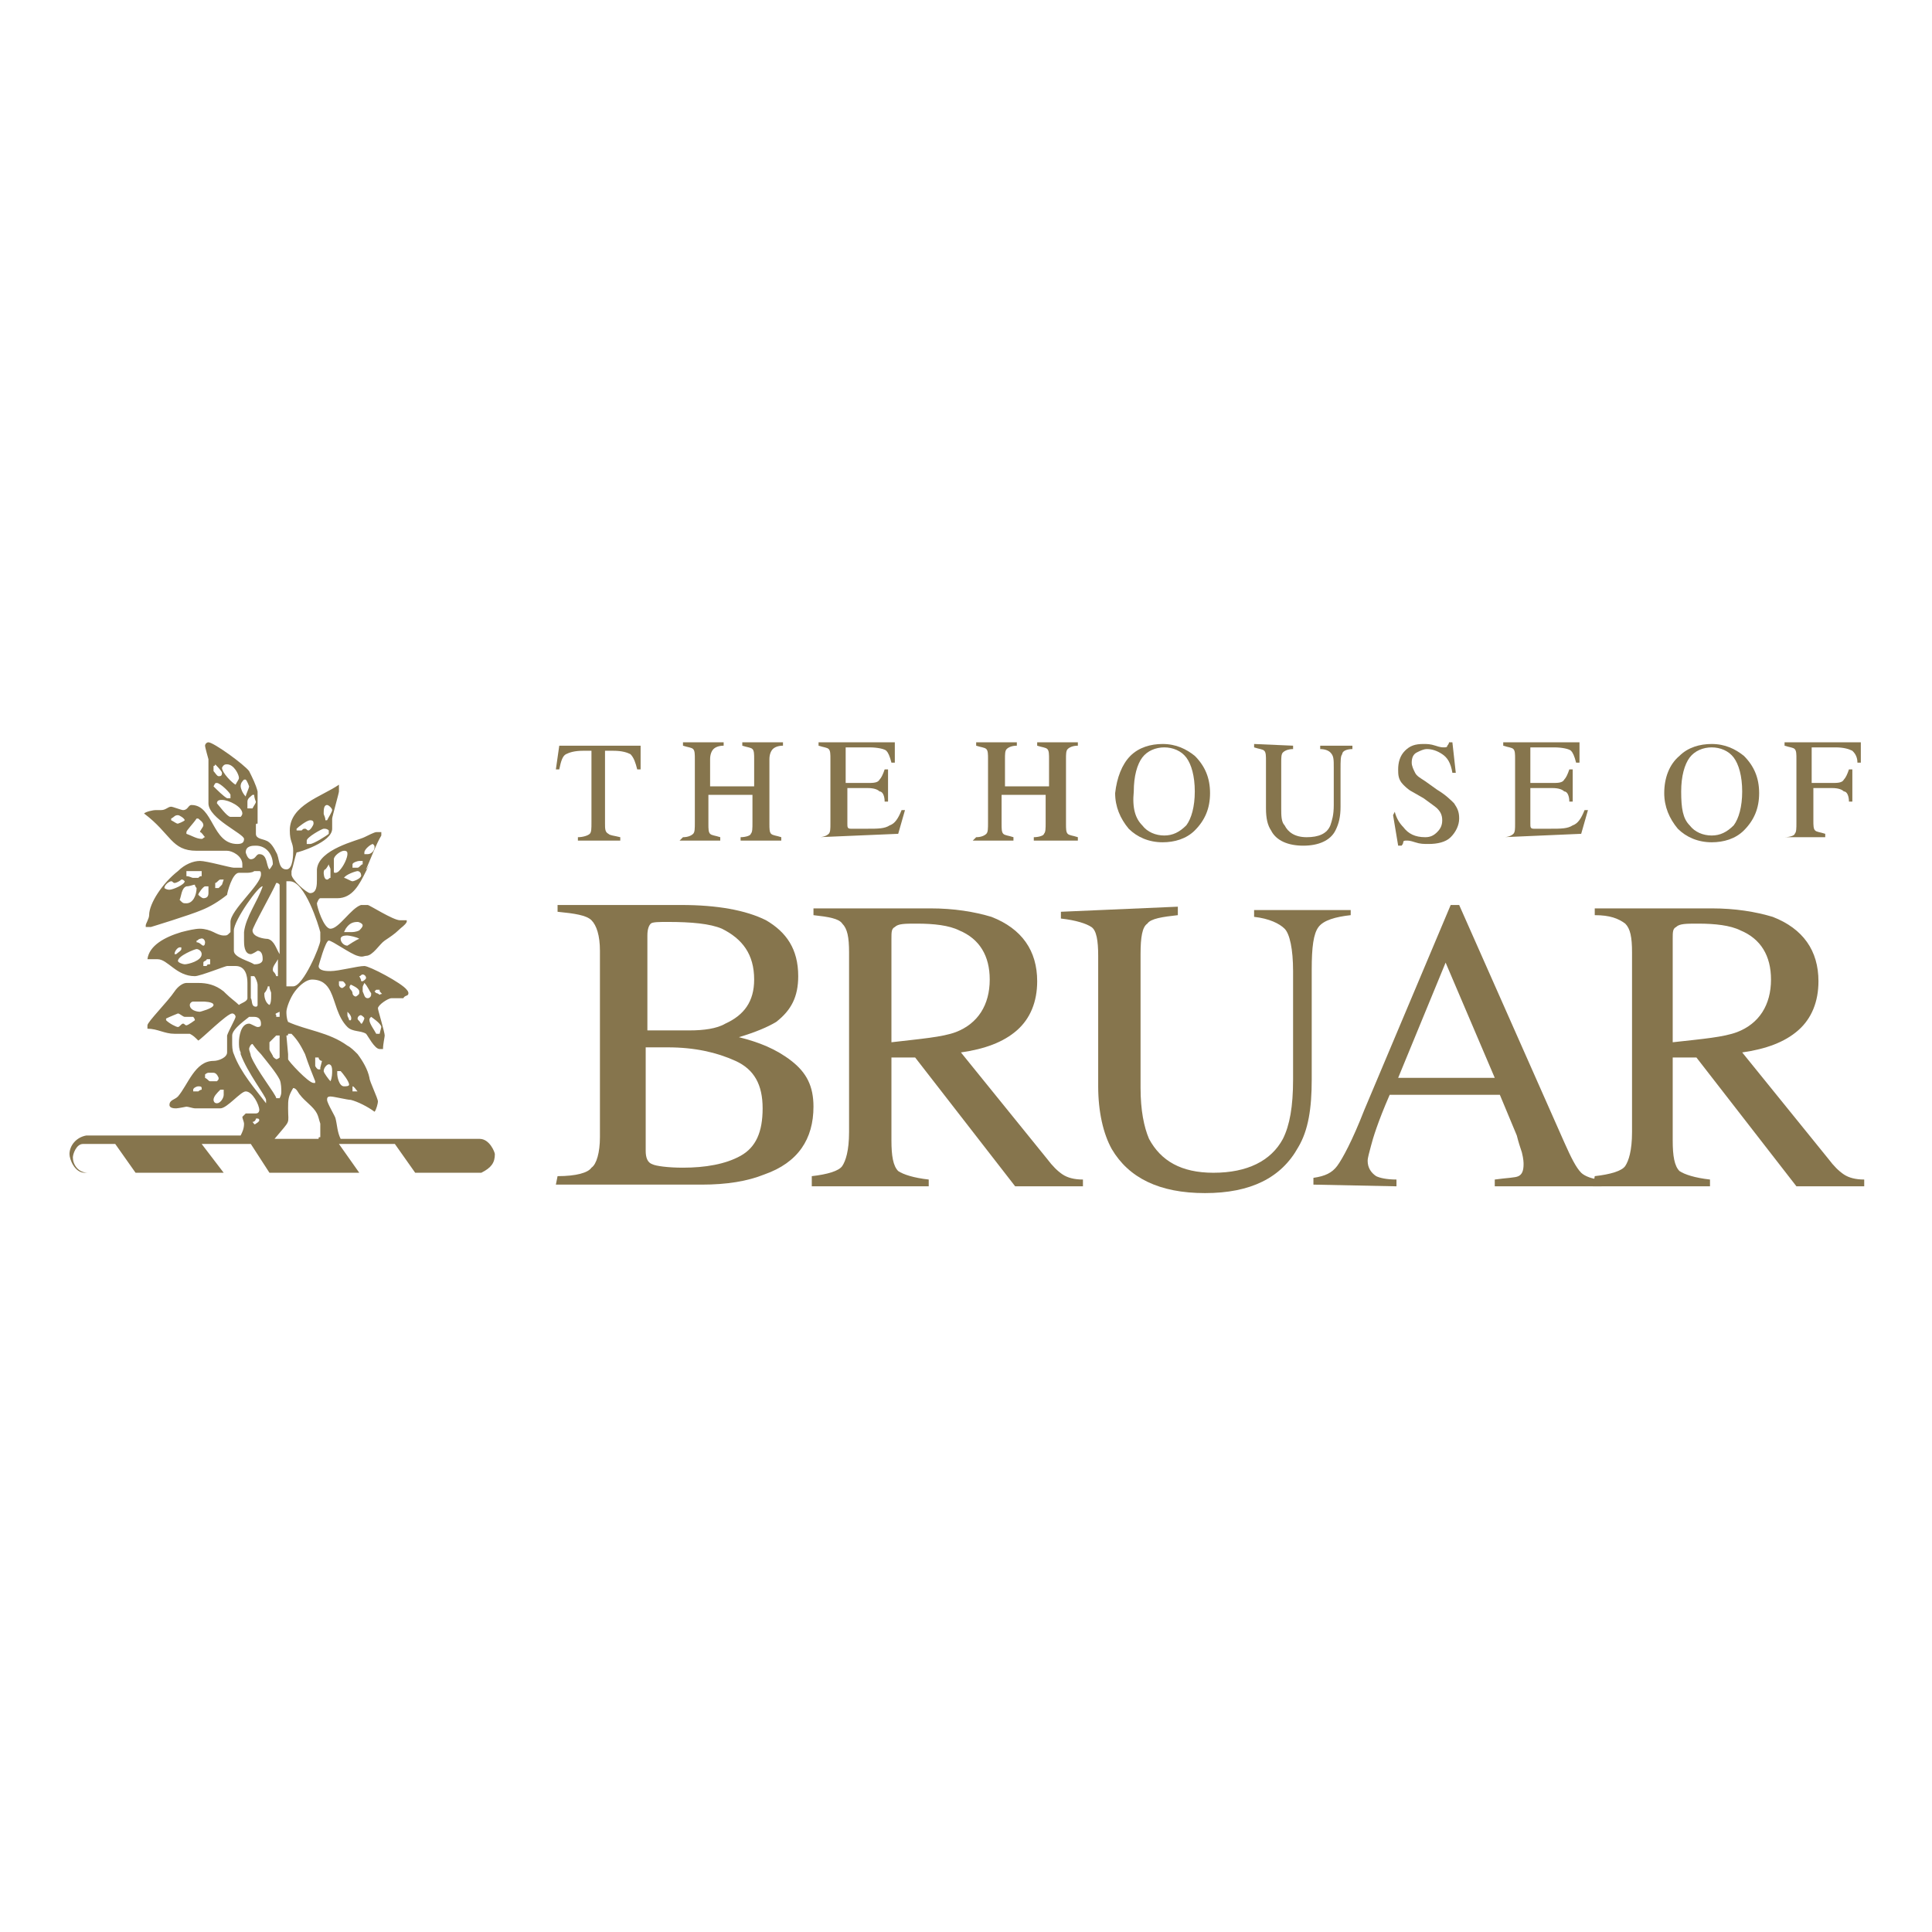 <svg xmlns="http://www.w3.org/2000/svg" viewBox="0 0 114 114"><path fill="#fff" d="m0 0h114v114h-114z"></path><g fill="#86754d"><path d="m105.3 49.4c.3 0 .6-.1.6-.2.1-.1.1-.3.1-.7v-3.7c0-.3 0-.5-.1-.6s-.3-.1-.6-.2v-.2h4.5v1.2h-.2c0-.4-.2-.6-.3-.7-.2-.1-.5-.2-1-.2h-1.2c-.1 0-.2 0-.2 0v.2 1.9h1.2c.3 0 .6 0 .7-.2.1-.1.2-.3.3-.6h.2v1.9h-.2c0-.3-.1-.6-.3-.6-.1-.1-.3-.2-.7-.2h-1.1v1.9c0 .3 0 .5.1.6s.3.1.6.2v.2z"></path><path d="m33 44h4.8v1.4h-.2c-.1-.4-.2-.7-.4-.9-.2-.1-.5-.2-1-.2h-.5v4.3c0 .3 0 .5.2.6.1.1.3.1.7.2v.2h-2.5v-.2c.3 0 .6-.1.7-.2s.1-.3.1-.7v-4.2h-.5c-.5 0-.8.1-1 .2s-.3.4-.4.9h-.2z"></path><path d="m40.3 49.4c.3 0 .5-.1.6-.2s.1-.3.1-.7v-3.7c0-.3 0-.5-.1-.6s-.3-.1-.6-.2v-.2h2.4v.2c-.3 0-.5.1-.6.2s-.2.3-.2.6v1.6h2.6v-1.6c0-.3 0-.5-.1-.6s-.3-.1-.6-.2v-.2h2.4v.2c-.3 0-.5.1-.6.2s-.2.3-.2.6v3.8c0 .3 0 .5.1.6s.3.1.6.2v.2h-2.4v-.2c.3 0 .6-.1.6-.2.1-.1.1-.3.1-.7v-1.6h-2.6v1.7c0 .3 0 .5.1.6s.3.1.6.2v.2h-2.4z"></path><path d="m48.3 49.4c.3 0 .5-.1.6-.2s.1-.3.1-.6v-3.8c0-.3 0-.5-.1-.6s-.3-.1-.6-.2v-.2h4.5v1.2h-.2c-.1-.4-.2-.6-.3-.7s-.5-.2-1-.2h-1.2c-.1 0-.2 0-.2 0v.2 1.9h1.3c.3 0 .6 0 .7-.2.1-.1.2-.3.3-.6h.2v1.9h-.2c0-.3-.1-.6-.3-.6-.1-.1-.3-.2-.7-.2h-1.2v2.1c0 .2 0 .3.2.3h1c.6 0 1 0 1.3-.2.3-.1.5-.4.7-.9h.2l-.4 1.4z"></path><path d="m57.6 49.4c.3 0 .5-.1.6-.2s.1-.3.1-.7v-3.7c0-.3 0-.5-.1-.6s-.3-.1-.6-.2v-.2h2.4v.2c-.3 0-.5.1-.6.2s-.1.3-.1.6v1.6h2.6v-1.6c0-.3 0-.5-.1-.6s-.3-.1-.6-.2v-.2h2.4v.2c-.3 0-.5.1-.6.2s-.1.3-.1.6v3.8c0 .3 0 .5.1.6s.3.1.6.2v.2h-2.6v-.2c.3 0 .6-.1.6-.2.1-.1.1-.3.1-.7v-1.6h-2.6v1.7c0 .3 0 .5.1.6s.3.1.6.2v.2h-2.4z"></path><path d="m67.4 48.7c.3.4.8.6 1.3.6s.9-.2 1.3-.6c.3-.4.5-1.1.5-2s-.2-1.6-.5-2-.8-.6-1.3-.6-1 .2-1.3.6-.5 1.1-.5 2c-.1 1 .1 1.6.5 2zm-.7-4.1c.5-.5 1.2-.7 1.9-.7.8 0 1.4.3 1.9.7.6.6.9 1.3.9 2.2s-.3 1.6-.9 2.2c-.5.5-1.2.7-1.9.7-.8 0-1.5-.3-2-.8-.5-.6-.8-1.3-.8-2.1.1-.9.4-1.7.9-2.2z"></path><path d="m76.3 44v.2c-.3 0-.5.1-.6.2s-.1.3-.1.6v2.7c0 .4 0 .8.2 1 .2.4.6.7 1.3.7s1.2-.2 1.4-.7c.1-.3.2-.6.2-1.2v-2.2c0-.5 0-.7-.2-.9-.1-.1-.3-.2-.6-.2v-.2h1.9v.2c-.3 0-.6.1-.6.3-.1.1-.1.4-.1.9v2.2c0 .6-.1 1-.3 1.4-.3.6-1 .9-1.9.9s-1.6-.3-1.9-.9c-.2-.3-.3-.7-.3-1.3v-2.8c0-.3 0-.5-.1-.6s-.3-.1-.6-.2v-.2z"></path><path d="m82.3 47.9c.1.4.3.7.5.9.3.4.7.6 1.3.6.3 0 .5-.1.7-.3s.3-.4.3-.7-.1-.5-.3-.7c-.1-.1-.4-.3-.8-.6l-.7-.4c-.2-.1-.4-.3-.5-.4-.3-.3-.3-.6-.3-.9 0-.4.1-.8.4-1.1s.6-.4 1.1-.4c.2 0 .4 0 .7.1s.4.1.5.1.2 0 .2-.1c0 0 .1-.1.1-.2h.2l.2 1.8h-.2c-.1-.6-.3-.9-.6-1.1s-.6-.3-.9-.3c-.2 0-.4.1-.6.2s-.3.3-.3.6c0 .2.1.4.2.6s.3.3.6.5l.7.5c.5.3.8.6 1 .8.2.3.3.5.3.9s-.2.8-.5 1.1-.8.4-1.3.4c-.3 0-.5 0-.8-.1s-.4-.1-.5-.1-.2 0-.2.1c0 0 0 .1-.1.2h-.2l-.3-1.8z"></path><path d="m88.7 49.4c.3 0 .5-.1.6-.2s.1-.3.1-.6v-3.8c0-.3 0-.5-.1-.6s-.3-.1-.6-.2v-.2h4.5v1.2h-.2c-.1-.4-.2-.6-.3-.7s-.5-.2-1-.2h-1.2c-.1 0-.2 0-.2 0v.2 1.9h1.3c.3 0 .6 0 .7-.2.1-.1.2-.3.3-.6h.2v1.9h-.2c0-.3-.1-.6-.3-.6-.1-.1-.3-.2-.7-.2h-1.3v2.1c0 .2 0 .3.2.3h1c.6 0 1 0 1.3-.2.3-.1.5-.4.7-.9h.2l-.4 1.4z"></path><path d="m99.7 48.7c.3.4.8.6 1.3.6s.9-.2 1.3-.6c.3-.4.5-1.1.5-2s-.2-1.6-.5-2-.8-.6-1.3-.6-1 .2-1.3.6-.5 1.1-.5 2c0 1 .1 1.6.5 2zm-.6-4.1c.5-.5 1.2-.7 1.9-.7.8 0 1.4.3 1.9.7.6.6.9 1.3.9 2.2s-.3 1.6-.9 2.2c-.5.5-1.2.7-1.9.7-.8 0-1.5-.3-2-.8-.5-.6-.8-1.3-.8-2.1 0-.9.3-1.7.9-2.2z"></path><path d="m43.7 68.2c.9-.5 1.3-1.4 1.3-2.8s-.5-2.3-1.6-2.8-2.4-.8-4-.8c-.4 0-.7 0-.8 0s-.2 0-.5 0v6.1c0 .4.1.7.4.8.2.1.9.2 1.8.2 1.3 0 2.5-.2 3.4-.7zm-10.8 1.2c1.1 0 1.8-.2 2-.5.3-.2.5-.9.5-1.8v-11c0-.9-.2-1.5-.5-1.8s-1-.4-2-.5v-.4h7.3c2.1 0 3.8.3 5 .9 1.2.7 1.9 1.7 1.9 3.3 0 1.2-.4 2-1.3 2.7-.5.3-1.2.6-2.2.9 1.2.3 2.2.7 3.1 1.4s1.3 1.5 1.3 2.7c0 1.9-.9 3.3-2.9 4-1 .4-2.2.6-3.7.6h-8.6zm9.9-9c1.1-.5 1.7-1.3 1.7-2.6 0-1.5-.7-2.4-1.9-3-.7-.3-1.8-.4-3.2-.4-.5 0-.9 0-1 .1s-.2.3-.2.7v5.6h2.5c.8 0 1.6-.1 2.1-.4z"></path><path d="m56.4 60.9c1.3-.5 2-1.6 2-3.1 0-1.4-.6-2.4-1.8-2.9-.6-.3-1.5-.4-2.5-.4-.7 0-1.1 0-1.3.2-.2.1-.2.3-.2.7v6.1c1.7-.2 3-.3 3.8-.6zm-8.5 8.5c.9-.1 1.6-.3 1.8-.6s.4-.9.4-2v-10.6c0-.9-.1-1.4-.4-1.7-.2-.3-.8-.4-1.7-.5v-.4h6.9c1.4 0 2.6.2 3.6.5 1.8.7 2.7 2 2.7 3.8 0 1.2-.4 2.2-1.2 2.9s-1.9 1.1-3.3 1.3l5.1 6.3c.3.4.6.7.9.9s.7.3 1.2.3v.4h-4l-5.9-7.6h-1.4v4.9c0 .9.1 1.5.4 1.8.3.2.9.4 1.8.5v.4h-6.9z"></path><path d="m69.5 53.5v.5c-.9.1-1.6.2-1.8.5-.3.2-.4.8-.4 1.8v7.9c0 1.3.2 2.3.5 3 .7 1.3 1.9 2 3.8 2 2 0 3.4-.7 4.1-2 .4-.8.6-1.9.6-3.5v-6.4c0-1.3-.2-2.2-.5-2.5s-.9-.6-1.8-.7v-.4h5.7v.3c-.9.1-1.6.3-1.9.7s-.4 1.2-.4 2.5v6.5c0 1.7-.2 3-.8 4-1 1.8-2.8 2.7-5.5 2.7s-4.5-.9-5.5-2.6c-.5-.9-.8-2.2-.8-3.7v-7.7c0-.9-.1-1.5-.4-1.7s-.9-.4-1.8-.5v-.4z"></path><path d="m88.2 63.6-2.9-6.8-2.8 6.8zm-10.7 6.3v-.4c.7-.1 1.1-.3 1.4-.7s.9-1.5 1.6-3.3l5.1-12.1h.5l6.2 14c.4.9.7 1.5 1 1.8.2.2.7.4 1.2.4v.4h-6.3v-.4c.7-.1 1.2-.1 1.4-.2s.3-.3.3-.7c0-.1 0-.3-.1-.7-.1-.3-.2-.6-.3-1l-1-2.4h-6.5c-.7 1.6-1 2.6-1.1 3s-.2.7-.2.9c0 .4.2.7.5.9.2.1.6.2 1.2.2v.4z"></path><path d="m102.5 60.9c1.3-.5 2-1.6 2-3.1 0-1.4-.6-2.4-1.8-2.9-.6-.3-1.5-.4-2.5-.4-.7 0-1.1 0-1.3.2-.2.1-.2.3-.2.7v6.1c1.8-.2 3-.3 3.8-.6zm-8.4 8.5c.9-.1 1.6-.3 1.8-.6s.4-.9.4-2v-10.6c0-.9-.1-1.4-.4-1.7-.4-.3-.9-.5-1.8-.5v-.4h6.9c1.4 0 2.6.2 3.6.5 1.8.7 2.7 2 2.7 3.8 0 1.2-.4 2.2-1.2 2.9s-1.9 1.1-3.3 1.3l5.1 6.3c.3.4.6.7.9.9s.7.3 1.2.3v.4h-4l-5.9-7.6h-1.4v4.9c0 .9.1 1.5.4 1.8.3.2.9.4 1.8.5v.4h-6.9z"></path><path d="m28.3 67.2s-1.4 0-1.5 0h-6.7c-.2-.4-.2-.8-.3-1.2 0-.1-.5-.9-.5-1.1 0-.1 0-.2.2-.2s1 .2 1.2.2c.4.1 1 .4 1.4.7.1-.1.2-.5.2-.6 0-.2-.5-1.2-.5-1.4-.1-.5-.4-1-.7-1.4-.2-.2-.4-.4-.6-.5-1.1-.8-2.4-.9-3.5-1.4-.1-.2-.1-.5-.1-.6 0-.2.2-.8.5-1.2s.7-.7 1-.7c.6 0 .9.3 1.1.7.3.6.4 1.5 1 2.1.3.3.8.2 1.1.4.1.1.5.9.8.9h.2c0-.3.1-.7.1-.8 0-.2-.4-1.5-.4-1.6 0-.2.6-.6.8-.6h.7c.1-.2.3-.1.3-.3 0 0 0-.1-.1-.2-.3-.4-2.2-1.4-2.5-1.4-.4 0-1.5.3-2 .3-.2 0-.7 0-.7-.3 0 0 .4-1.5.6-1.5s1.3.8 1.7.9c.3.1.4 0 .5 0 .4 0 .8-.7 1.1-.9s.6-.4.8-.6c.2-.2.4-.3.5-.5 0 0 0 0 0-.1h-.4c-.4 0-1.8-.9-1.9-.9h-.4c-.6.2-1.3 1.4-1.8 1.4-.4 0-.8-1.3-.8-1.5 0 0 .1-.3.2-.3h1c.9 0 1.3-.8 1.7-1.6s0 0 0-.1c.3-.7.6-1.5.9-2v-.2h-.3c-.1 0-.5.2-.7.3-.4.2-2.7.7-2.8 1.9v.6c0 .3 0 .8-.4.8-.2 0-1.1-.8-1.1-1.1 0 0 0-.1 0-.2.1-.3.2-.8.3-1.1.1 0 2.1-.6 2.1-1.4v-.6c0-.1.4-1.5.4-1.6v-.4c-1 .7-2.9 1.2-2.9 2.7 0 .7.2.7.2 1.2 0 .2 0 1.1-.4 1.1-.5 0-.4-.7-.6-1-.1-.2-.3-.6-.6-.7-.2-.1-.6-.1-.6-.4v-.5c0-.1 0-.1.1-.1v-1.1c0-.1 0-.6 0-.8-.1-.4-.3-.8-.5-1.2-.3-.4-2.1-1.7-2.4-1.7-.1 0-.2.1-.2.2s.2.8.2.8v2.6c0 .9 2.1 1.8 2.1 2.1 0 .2-.1.3-.4.3-1.5 0-1.4-2.3-2.7-2.3-.2 0-.2.3-.5.3-.1 0-.6-.2-.7-.2-.2 0-.3.2-.6.2h-.3c-.2 0-.6.1-.7.2 1.6 1.2 1.6 2.2 3.1 2.2h1.1.1.6c.3 0 .9.3.9.8v.2c-.2 0-.4 0-.5 0-.2 0-1.6-.4-2-.4s-.9.2-1.3.6c-.9.7-1.7 1.9-1.7 2.6 0 .2-.2.5-.2.6v.1h.3s2.3-.7 3-1c.5-.2 1-.5 1.5-.9 0-.1.3-1.3.7-1.3h.5s.3 0 .4-.1h.1s.1 0 .2 0 .1.1.1.2c0 .6-1.8 2.1-1.8 2.8v.6c-.2.2-.2.2-.4.2s-.4-.1-.6-.2c-.2-.1-.5-.2-.8-.2s-.7.1-1.1.2c-1 .3-1.9.8-2 1.6h.6c.6 0 1.1 1 2.2 1 .3 0 1.8-.6 1.9-.6h.5c.6 0 .7.6.7 1v.6.3c0 .2-.4.3-.5.4-.2-.2-.5-.4-.8-.7l-.1-.1c-.5-.4-1-.5-1.5-.5-.1 0-.4 0-.7 0-.2 0-.5.2-.7.5-.4.6-1.6 1.8-1.6 2v.2c.6 0 1 .3 1.6.3h.9c.2.1.3.2.5.4.2-.1 1.7-1.6 2-1.6.1 0 .2.1.2.2s-.4.8-.5 1.1v1c0 .3-.5.5-.8.5-1.1 0-1.5 1.4-2.1 2.1-.2.2-.5.2-.5.5 0 .2.3.2.4.2s.6-.1.6-.1c.1 0 .4.1.5.1h1.5c.4 0 1.2-1 1.5-1 .4 0 .8.8.8 1.1 0 0 0 .2-.2.2h-.6c-.1.1-.2.2-.2.2 0 .1.1.3.1.4 0 .3-.1.5-.2.7h-9.1c-.6.1-1 .6-1 1.1 0 .3.3 1.1.9 1.1h23.4c.6-.3.8-.6.8-1.1 0-.1-.3-.9-.9-.9zm-7.6-7h-.1c0-.1-.1-.2-.1-.3v-.2c.1.1.3.3.2.5zm.7.2h-.1c-.1-.2-.2-.2-.2-.3s.1-.2.2-.2c0 0 .2.1.2.2-.1.3-.2.3-.1.3zm1 .6h-.2c-.1-.2-.4-.6-.4-.8 0-.1 0-.1.1-.2 0 0 .6.4.6.6zm-.2-2.6h.2c0 .1 0 .1.1.2s0 0-.1.1c0 0-.1-.1-.2-.1 0 0-.1-.1-.1-.1.1-.1.1-.1.1-.1zm-.3.2v.1c0 .1-.1.2-.2.2-.2 0-.2-.2-.3-.4 0 0 0-.1 0-.2s0-.1.1-.3c.2.2.3.5.4.6zm-.7-1c.1 0 .1-.1.2-.1s.2.1.2.2-.2.2-.2.2c-.1 0-.1 0-.1-.1zm-.5.5s.5.2.5.4v.1c0 .1-.2.2-.2.2-.1 0-.2-.1-.2-.2s-.1-.2-.1-.2c-.1-.1-.1-.2 0-.3zm-.7-.2h.2c.1 0 .2.2.2.2 0 .1-.2.2-.2.2-.1 0-.2-.1-.2-.2zm.8-5.9c-.1 0-.4-.2-.5-.2.1-.2.7-.4.8-.4s.2.1.2.2c.1.2-.4.4-.5.4zm1.2-2.2c.1.1.1.1.1.2 0 .2-.2.4-.4.4h-.2s0 0 0-.1c0-.2.4-.5.5-.5zm-1.2 1.2c0-.1.3-.2.4-.2h.2v.2c-.1 0-.2.2-.3.2h-.3zm-1.1-.3c0-.2.4-.5.6-.5s.2.1.2.2c0 .2-.2.7-.5 1 0 0-.1.1-.2.1s-.1 0-.1-.1zm-.3.3c0 .1.1.2.1.3v.5c-.1 0-.1.1-.2.1-.2 0-.2-.4-.2-.4s0-.2.1-.2c.1-.1.2-.3.2-.3zm-8.9-2.4c-.1 0-.2-.1-.4-.2v-.1c.2-.1.2-.2.4-.2.1 0 .4.2.4.3-.1.1-.4.2-.4.2zm1.6.8c-.1 0-.1.1-.2.1-.3 0-.6-.2-.9-.3v-.1c0-.1.4-.5.6-.8h.1c.1.1.3.2.3.4 0 .1-.2.3-.2.4.1 0 .2.2.3.3zm-2.4 3c0-.2.3-.4.4-.4s.1.1.2.1.3-.1.4-.2c.1 0 .1 0 .2.1 0 .2-.7.5-.9.5s-.3-.1-.3-.1zm1.3.9c-.2 0-.2 0-.4-.2.1-.2.1-.7.4-.8.2 0 .4-.1.5-.1 0 .1.1.2.1.2 0 .4-.2.9-.6.9zm.4-1.5c-.1 0-.2-.1-.4-.1v-.3h.9v.3c-.1 0-.1 0-.2.1zm.6 1.2c-.1 0-.3-.2-.3-.2 0-.1.3-.5.4-.5h.2v.4c0 .2-.1.3-.3.3zm1.1-.8c-.1.1-.2.2-.2.2h-.2v-.3c.1 0 .2-.2.3-.2h.2zm-1 3.4s0 .2-.1.2-.2-.2-.4-.2v-.1c.1 0 .1-.1.2-.1.2-.1.3.1.3.2zm-1.8.7c-.1-.1-.1 0 0 0 0-.2.2-.4.3-.4h.1v.1c0 .1-.2.2-.3.3zm.6.6c-.1 0-.4-.1-.4-.2 0-.3 1-.7 1.1-.7s.3.1.3.3c0 .4-.8.6-1 .6zm1.5 0c-.1 0-.2 0-.2.1h-.2v-.2c0-.1.2-.1.2-.2h.2zm-1.4 3.6c-.1 0-.1-.1-.2-.1s-.2.2-.3.2-.5-.2-.7-.4v-.1c.2-.1.7-.3.7-.3.1 0 .3.2.4.2h.5s.1.1.1.2c0 0-.4.3-.5.3zm.8-.8c-.2 0-.6-.1-.6-.4 0-.1.1-.2.2-.2h.6s.6 0 .6.2-.8.4-.8.4zm.1 4.6c-.1 0-.2.1-.2.1h-.3s0 0 0-.1.2-.2.3-.2.2 0 .2.1zm.2-.7v-.2s.1-.1.2-.1h.3c.2 0 .3.3.3.3 0 .1 0 .1-.1.2h-.4c-.1 0-.1-.1-.3-.2zm1.1 1c0 .2-.2.5-.4.5s-.2-.2-.2-.2c0-.2.2-.4.4-.6h.2zm7.1-.5c-.3 0-.4-.6-.4-.7v-.2h.2c.1.1.5.6.5.8 0 .1-.2.1-.3.1zm.5.3v-.2c0-.1 0 0 0-.1.1 0 .2.2.3.3 0 0-.2 0-.3 0zm-3.9-3.3c.1 0 .1 0 .1-.1h.2c.4.4.6.8.8 1.2.2.6.4 1.1.6 1.6v.1s0 0-.1 0c-.3 0-1.5-1.3-1.5-1.4v-.3zm-2.1 1.2c0-.1-.1-.3-.1-.4s.1-.3.2-.3c0 0 .2.3.5.6.4.5.9 1.1 1.1 1.5.1.2.1.6.1.7s0 .2-.1.4h-.2c0-.2-1.2-1.7-1.5-2.5zm.1-7.4c0-.2 1.2-2.3 1.4-2.8.1 0 .1 0 .2.1v2.7 1.4c-.2-.3-.3-.8-.7-.9-.2 0-.9-.1-.9-.5zm1.6 4.8v.3c-.1 0-.2 0-.2 0s0 0 0-.1c-.1-.1 0-.1.2-.2zm-.4-2.5c0-.2.2-.4.3-.6v1h-.1c-.1-.3-.2-.2-.2-.4zm-.3 1h.1c0 .2.1.3.1.4v.2c0 .1 0 .4-.1.5-.2-.1-.3-.4-.3-.6v-.1c.1-.1.2-.3.2-.4zm.7 4.2s-.1.1-.2.1c0 0-.2-.1-.2-.2-.1-.2-.2-.3-.2-.4v-.4c.2-.2.3-.3.4-.4h.2v1.1zm4-6.6c-.2 0-.4-.2-.4-.4s.3-.2.4-.2.6.1.7.2c-.1 0-.7.4-.7.4zm-.1-1c.2-.3.4-.4.7-.4.1 0 .3.1.3.2s-.1.2-.2.3c-.2.1-.4.1-.5.1-.2 0-.2 0-.4 0zm-1.5.2v.5c0 .3-1 2.7-1.6 2.7h-.4v-3.2-3h.2c.9 0 1.7 2.6 1.8 3zm.5-5.8c-.1.1-.9.6-1.1.6-.1 0-.1 0-.2 0v-.2c0-.2.9-.7 1-.7s.2 0 .3.1zm-.1-1.7c.1 0 .3.2.3.3s-.2.4-.3.6h-.1c0-.2-.1-.3-.1-.4 0-.2 0-.5.2-.5zm-1 .9c.2 0 .2.1.2.2s-.2.4-.3.4-.1-.1-.2-.1-.1 0-.2.1h-.3s0 0 0-.1c.1-.1.6-.5.8-.5zm-3.4-1.5h.1c0 .2.1.4.1.4 0 .1-.1.2-.2.4h-.3v-.1s0 0 0-.1 0-.1 0-.2c0-.2.2-.3.3-.4zm-1.5-1.8c.4 0 .7.6.7.8 0 .1-.1.2-.2.4-.2-.1-.8-.7-.8-1 .1-.2.2-.2.3-.2zm-.8.1s.1 0 .1-.1c0 0 .4.4.4.5 0 .2-.1.2-.2.2s-.2-.2-.3-.3zm0 1.2c.1-.2.1-.2.2-.2.2 0 .8.6.8.7v.2h-.2c-.2-.1-.6-.5-.8-.7zm1.6 1.8h-.6c-.2 0-.7-.7-.8-.8 0-.2.2-.2.3-.2.4 0 1.2.4 1.2.8 0 .1-.1.2-.1.2zm0-1.8c0-.2.1-.3.2-.4h.1c.1.1.2.4.2.4 0 .1-.2.5-.2.6-.2-.2-.3-.5-.3-.6zm.6 4.3c-.2 0-.3-.4-.3-.4 0-.4.4-.4.6-.4.6 0 1 .5 1 1.1 0 0-.1.2-.2.3-.2-.2-.1-.9-.6-.9-.2 0-.2.3-.5.3zm-1 5.4v-1.1-.1c0-.6 1.5-2.7 1.7-2.6-.3.9-1 1.8-1.1 2.7v.1.4c0 .2 0 .8.4.8.1 0 .4-.2.4-.2.3 0 .3.4.3.5 0 .3-.4.3-.5.3-.3-.2-1.2-.4-1.2-.8zm1 2.5v-.8s0 0 0-.2h.2c.1.1.2.4.2.5v.5.7s0 .1-.1.1c-.3 0-.2-.4-.3-.5zm-1 3.6c-.1-.2-.1-.5-.1-.7v-.4c0-.4.9-1 1-1.1h.3c.3 0 .4.2.4.4 0 .1 0 .2-.2.2-.1 0-.4-.2-.5-.2-.5 0-.6.8-.6 1.1 0 .2 0 .4.1.6v.1c.4 1.1 1.5 2.5 1.5 2.7v.2c-.6-.8-1.5-1.8-1.9-2.9zm1.1 4c.1 0 .2-.1.2-.2h.1s.1 0 .1.1-.2.2-.2.2c-.1.1-.1 0-.2-.1zm-9.7 3c-.6 0-.9-.5-.9-.9 0-.2.2-.8.6-.8h1.9l1.2 1.7zm8 0-1.3-1.7h2.9l1.1 1.7zm5.6-2h-2.6c1-1.2.8-.8.8-1.8 0-.5 0-.7.3-1.2.2 0 .3.3.4.4.3.4.8.7 1 1.1.1.2.1.3.2.6v.8c-.1 0-.1 0-.1.1zm.1-4.2v.1s0 0-.1 0-.2-.2-.2-.2v-.5h.2c0 .1.1.2.2.2zm.5-.2c.2 0 .2.3.2.4s0 .4-.1.6c-.1-.1-.4-.5-.4-.6 0-.2.2-.4.3-.4zm1.8 6.4-1.2-1.7h3.3l1.2 1.7z"></path></g></svg>